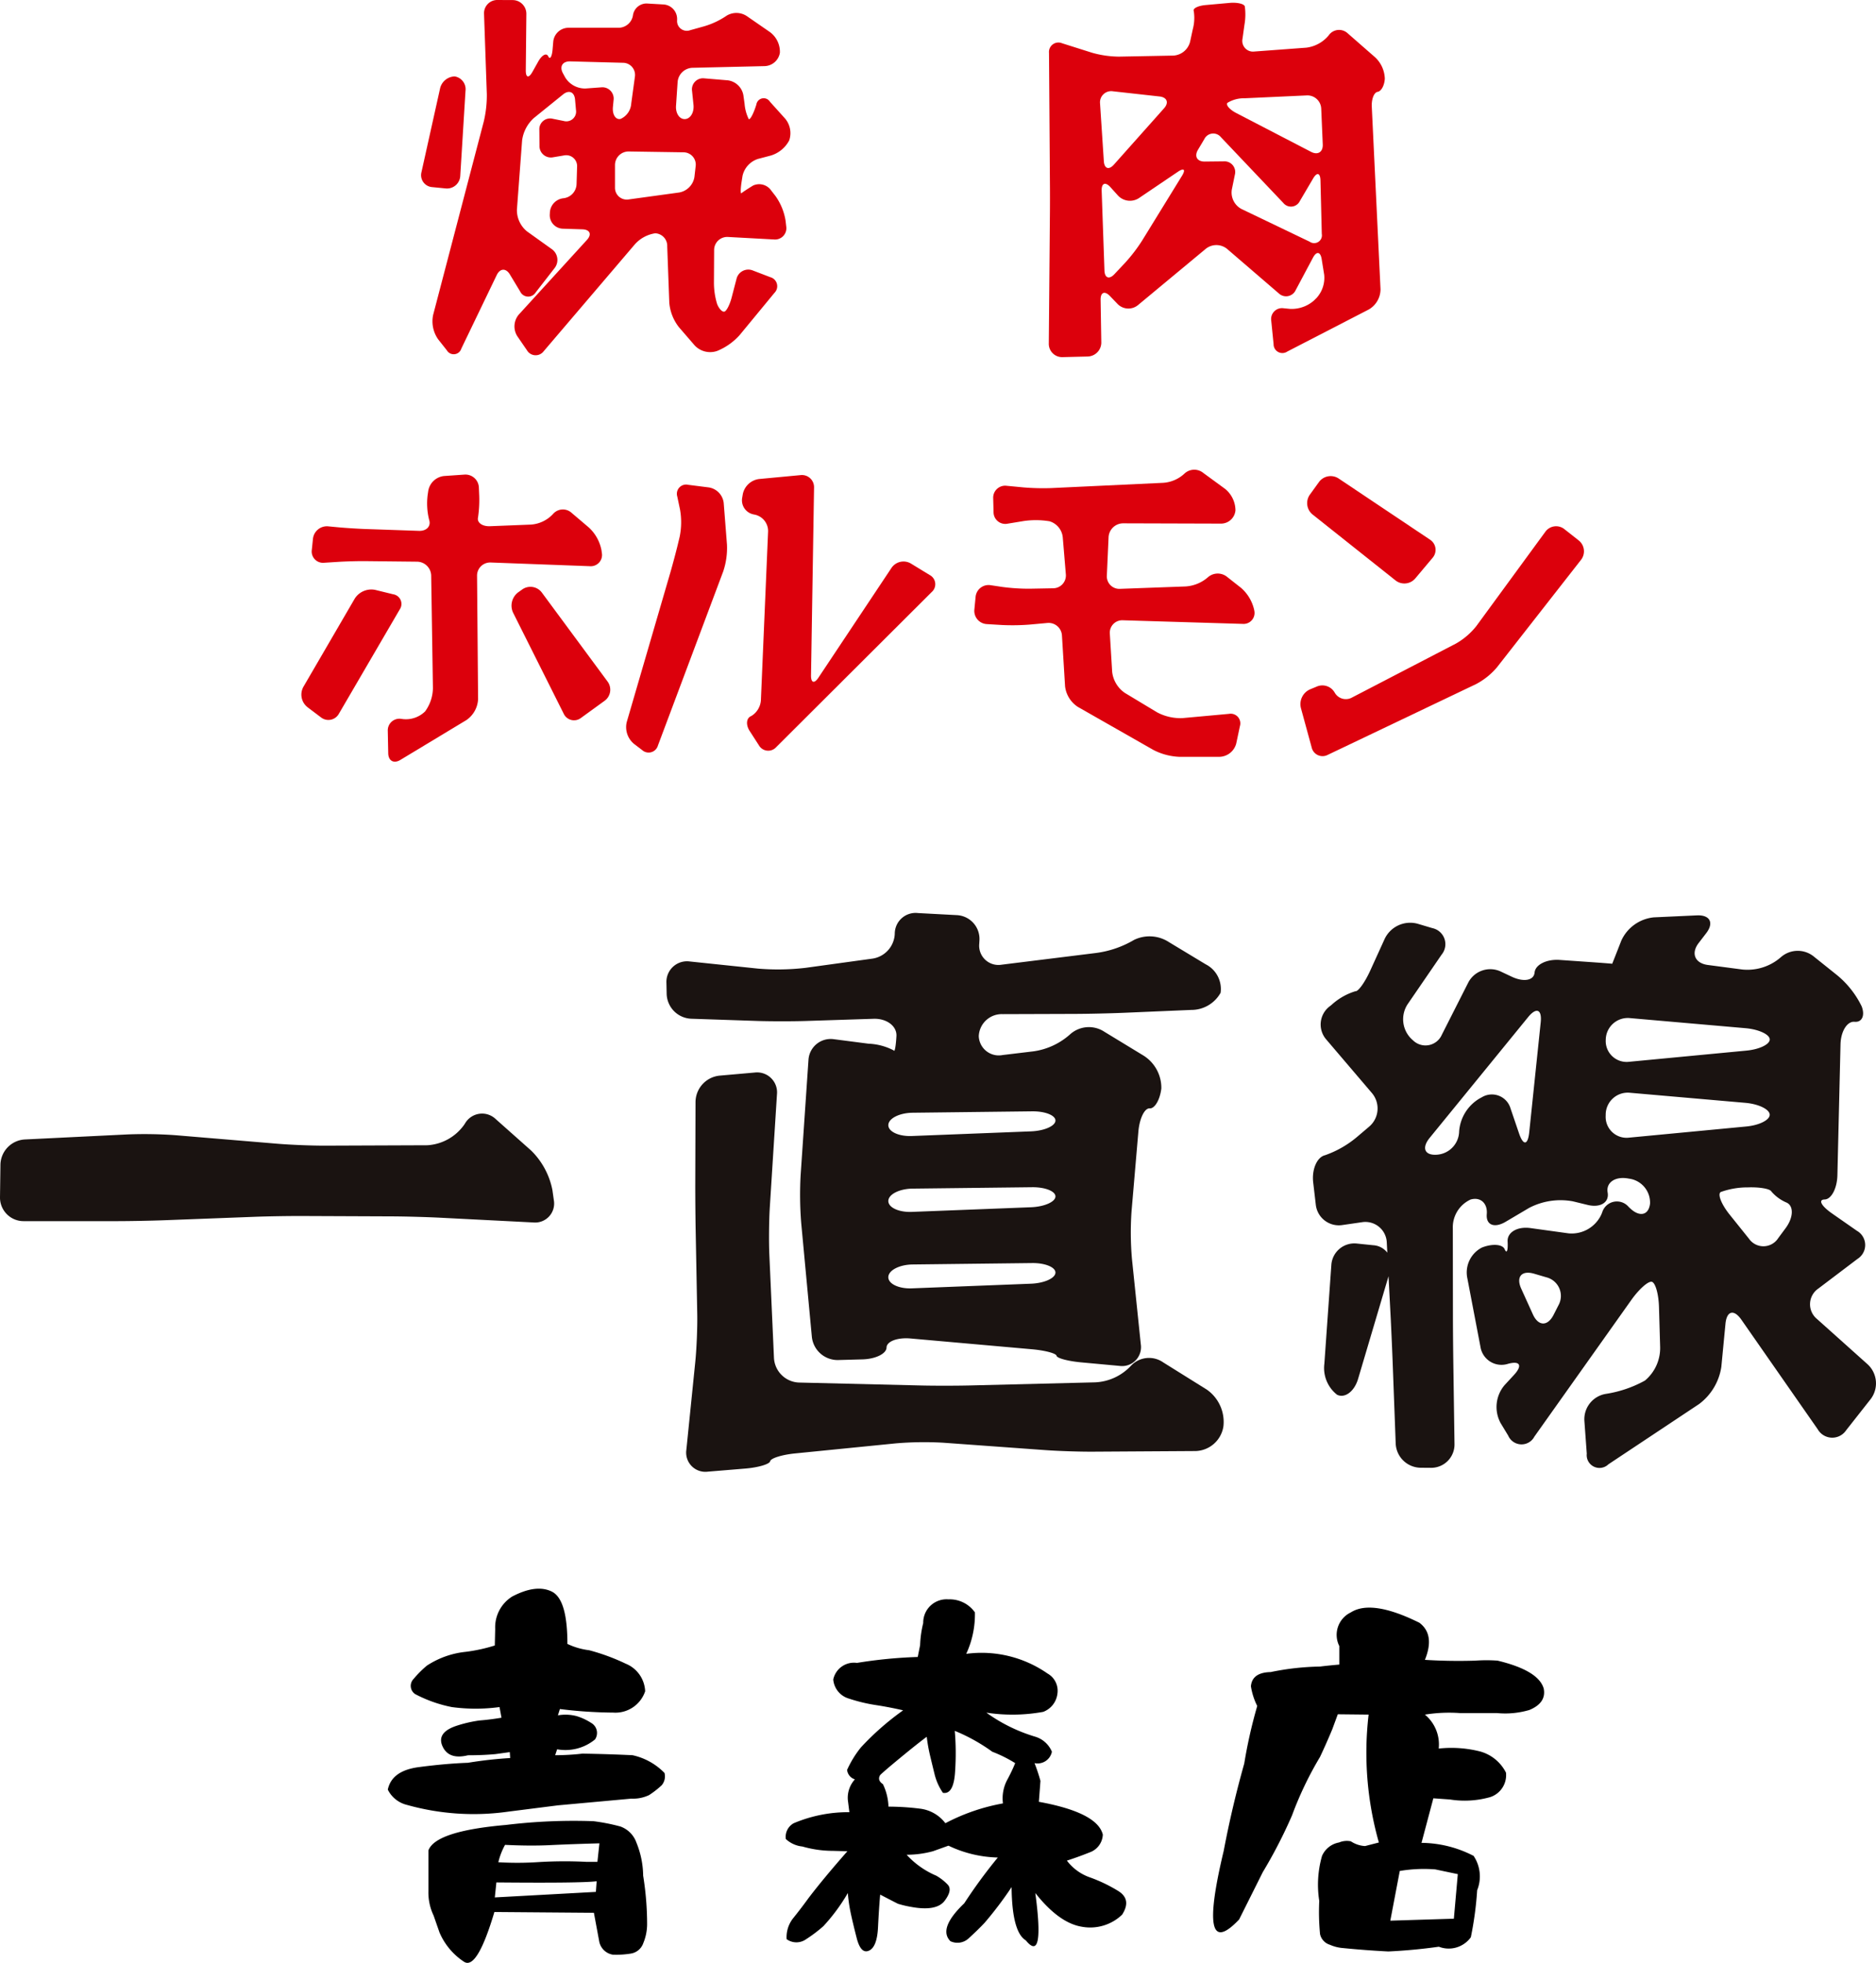 <svg xmlns="http://www.w3.org/2000/svg" width="181" height="189.384" viewBox="0 0 181 189.384"><g transform="translate(-213 -1955.574)"><path d="M21.169,18.053a1.155,1.155,0,0,1-1.037-1.431L21.915,8.6a1.5,1.5,0,0,1,1.42-1.228,1.254,1.254,0,0,1,1.049,1.4l-.507,8.209a1.279,1.279,0,0,1-1.408,1.2ZM29.38,32.436a1.767,1.767,0,0,1,.144-2.083l6.572-7.2c.494-.542.3-1-.434-1.027l-1.885-.06a1.3,1.3,0,0,1-1.262-1.373l.009-.171a1.461,1.461,0,0,1,1.3-1.393A1.421,1.421,0,0,0,35.1,17.735l.049-1.628A1.052,1.052,0,0,0,33.874,15l-1.026.172a1.1,1.1,0,0,1-1.326-1.112l-.014-1.526A1.04,1.04,0,0,1,32.8,11.46l1.056.212a.942.942,0,0,0,1.186-1.066L34.953,9.6c-.067-.73-.587-.95-1.157-.489l-2.818,2.279a3.534,3.534,0,0,0-1.134,2.167l-.5,6.677a2.638,2.638,0,0,0,.985,2.1l2.383,1.705a1.275,1.275,0,0,1,.266,1.828l-1.817,2.34a.854.854,0,0,1-1.506-.088l-.991-1.64c-.379-.627-.949-.6-1.267.06l-3.418,7.1a.768.768,0,0,1-1.4.155l-.835-1.056a3.023,3.023,0,0,1-.488-2.335l4.892-18.685A10.972,10.972,0,0,0,26.441,9.1l-.27-7.777A1.276,1.276,0,0,1,27.458,0l1.479.007a1.324,1.324,0,0,1,1.318,1.338L30.2,6.769c-.009.733.279.81.639.171l.561-1c.36-.638.794-.867.964-.509s.361.055.423-.675l.064-.749a1.48,1.48,0,0,1,1.446-1.327l4.809,0a1.418,1.418,0,0,0,1.435-1.211A1.324,1.324,0,0,1,41.969.343l1.522.088A1.4,1.4,0,0,1,44.8,1.84l0,.1a.94.94,0,0,0,1.26.974l1.367-.381a7.7,7.7,0,0,0,2.165-1.029,1.822,1.822,0,0,1,1.981.082L53.763,3.1a2.364,2.364,0,0,1,.952,2A1.541,1.541,0,0,1,53.236,6.38l-6.965.162A1.49,1.49,0,0,0,44.85,7.9l-.155,2.31c-.049.732.341,1.307.866,1.28s.894-.645.819-1.375l-.138-1.34a1.066,1.066,0,0,1,1.191-1.214l2.245.188a1.752,1.752,0,0,1,1.514,1.431l.115.813a4.129,4.129,0,0,0,.4,1.492c.117.1.4-.4.638-1.09l.1-.3a.714.714,0,0,1,1.317-.273l1.448,1.608a2.181,2.181,0,0,1,.407,2.114,2.987,2.987,0,0,1-1.773,1.463l-1.237.326a2.222,2.222,0,0,0-1.5,1.657l-.078.5c-.113.725-.122,1.243-.02,1.151s.6-.423,1.118-.738a1.411,1.411,0,0,1,1.751.479l.417.537a5.636,5.636,0,0,1,.97,2.376l.064.558a1.091,1.091,0,0,1-1.179,1.252l-4.439-.241a1.263,1.263,0,0,0-1.34,1.26L48.354,27.2a7.038,7.038,0,0,0,.307,2.136c.174.442.485.773.69.734s.524-.649.71-1.358l.469-1.8a1.169,1.169,0,0,1,1.581-.813l1.688.648a.9.9,0,0,1,.4,1.5L50.834,32.33a5.942,5.942,0,0,1-2.095,1.5l-.119.045a2.051,2.051,0,0,1-2.117-.538l-1.536-1.779a4.438,4.438,0,0,1-.921-2.341l-.2-5.436a1.215,1.215,0,0,0-1.157-1.272,3.291,3.291,0,0,0-1.973,1.073l-8.783,10.3a.971.971,0,0,1-1.619-.085Zm9.957-20.958A1.744,1.744,0,0,0,40.374,9.99l.352-2.578a1.171,1.171,0,0,0-1.152-1.355L34.48,5.923c-.732-.019-1.047.493-.7,1.138l.217.4A2.244,2.244,0,0,0,35.96,8.539l1.51-.111a1.09,1.09,0,0,1,1.2,1.23l-.063.659c-.07.73.258,1.252.729,1.16M45,18.573a1.809,1.809,0,0,0,1.471-1.5l.118-1.033a1.187,1.187,0,0,0-1.181-1.345l-5.27-.08a1.31,1.31,0,0,0-1.331,1.313l0,2.162a1.136,1.136,0,0,0,1.322,1.152Z" transform="translate(233.529 1955.574)" fill="#dc000c"/><path d="M149.2,28.189a1.022,1.022,0,0,1-1.637.307l-4.986-4.29a1.636,1.636,0,0,0-2.035-.018l-6.569,5.455a1.458,1.458,0,0,1-1.949-.11l-.745-.776c-.508-.528-.913-.362-.9.371l.067,4.1a1.351,1.351,0,0,1-1.311,1.365l-2.434.06a1.284,1.284,0,0,1-1.321-1.3l.109-12.7c.006-.733.007-1.933,0-2.665L125.4,5.3a.913.913,0,0,1,1.262-.931l2.887.913a9.731,9.731,0,0,0,2.6.377l5.246-.1a1.772,1.772,0,0,0,1.615-1.327l.264-1.221a4.23,4.23,0,0,0,.091-1.755c-.105-.248.406-.505,1.136-.572l2.311-.208c.73-.067,1.4.083,1.479.332a5.731,5.731,0,0,1-.033,1.772l-.191,1.365a1.032,1.032,0,0,0,1.144,1.221l5.029-.373a3.348,3.348,0,0,0,2.129-1.165l.032-.045a1.22,1.22,0,0,1,1.8-.189l2.653,2.321A2.95,2.95,0,0,1,157.8,7.78c-.033.651-.344,1.225-.691,1.276s-.6.692-.567,1.424l.843,17.626a2.263,2.263,0,0,1-1.12,1.942l-7.878,4.067a.846.846,0,0,1-1.318-.715l-.228-2.264a1.052,1.052,0,0,1,1.192-1.2l.641.063a3.26,3.26,0,0,0,2.279-.8l.257-.252a2.89,2.89,0,0,0,.74-2.246l-.243-1.506c-.116-.723-.494-.787-.839-.139ZM130.69,15.743c.048.732.486.881.973.334l4.837-5.432c.488-.548.291-1.061-.438-1.142l-4.5-.5a1.08,1.08,0,0,0-1.237,1.183Zm.06,10.547c.025.732.456.895.958.361l1.059-1.127a15.838,15.838,0,0,0,1.611-2.106l3.847-6.251c.384-.624.2-.8-.405-.388l-3.755,2.538a1.581,1.581,0,0,1-2-.244l-.737-.818c-.491-.545-.872-.391-.847.341ZM151.591,17.6c-.02-.732-.339-.814-.71-.182L149.6,19.595a.949.949,0,0,1-1.591.183l-6.021-6.345a.955.955,0,0,0-1.6.179l-.618,1.039c-.374.63-.08,1.14.653,1.132l1.844-.02a1.031,1.031,0,0,1,1.064,1.291l-.292,1.425a1.8,1.8,0,0,0,.934,1.882l6.578,3.156a.75.75,0,0,0,1.167-.756Zm.072-6.929a1.332,1.332,0,0,0-1.388-1.27l-6.007.276a3.031,3.031,0,0,0-1.651.44c-.175.209.212.656.864.993l7.206,3.737c.651.337,1.157.014,1.125-.718Z" transform="translate(188.81 1955.379)" fill="#dc000c"/><path d="M.585,101.615A1.546,1.546,0,0,1,.193,99.66l4.961-8.523A1.9,1.9,0,0,1,7.119,90.3l1.742.427A.942.942,0,0,1,9.484,92.2L3.622,102.251a1.157,1.157,0,0,1-1.735.348ZM12.333,83.562a6.513,6.513,0,0,1-.149-2.408l.063-.428a1.731,1.731,0,0,1,1.521-1.411l1.972-.137a1.3,1.3,0,0,1,1.386,1.24l.031.723a11.518,11.518,0,0,1-.117,2.2c-.095.479.426.846,1.159.817L22.177,84a3.225,3.225,0,0,0,2.107-1.023,1.25,1.25,0,0,1,1.792-.106L27.757,84.3a4.021,4.021,0,0,1,1.2,2.182l.036.264a1.085,1.085,0,0,1-1.152,1.27l-9.569-.356a1.265,1.265,0,0,0-1.321,1.283l.1,11.9a2.6,2.6,0,0,1-1.13,2.022L9.548,106.71c-.627.379-1.152.09-1.167-.643l-.043-2.151a1.124,1.124,0,0,1,1.3-1.169l.2.025a2.643,2.643,0,0,0,2.1-.744,3.9,3.9,0,0,0,.755-2.24l-.167-10.861a1.38,1.38,0,0,0-1.353-1.347l-4.98-.053c-.733-.008-1.931.024-2.662.072L2.2,87.684a1.09,1.09,0,0,1-1.192-1.239l.111-1.075a1.352,1.352,0,0,1,1.464-1.2l.943.089c.729.069,1.926.145,2.658.17l5.16.177c.733.025,1.178-.445.99-1.044m14.65,19.09a1.1,1.1,0,0,1-1.676-.409L20.427,92.5a1.606,1.606,0,0,1,.491-1.961l.4-.285a1.37,1.37,0,0,1,1.88.3l6.346,8.593A1.321,1.321,0,0,1,29.261,101Z" transform="translate(242.076 1922.187)" fill="#dc000c"/><path d="M64.2,85.978a7.127,7.127,0,0,1-.362,2.576l-6.3,16.8a.934.934,0,0,1-1.526.438l-.8-.609a2.1,2.1,0,0,1-.685-2.089l4.232-14.512c.2-.7.513-1.863.685-2.575l.192-.8a7.047,7.047,0,0,0,.037-2.6l-.269-1.275A.891.891,0,0,1,60.456,80.2l2,.254a1.715,1.715,0,0,1,1.428,1.5Zm19.562,2.929a1,1,0,0,1,.194,1.635l-15.01,14.972a1.035,1.035,0,0,1-1.666-.179l-.886-1.374c-.4-.616-.328-1.27.153-1.453a1.942,1.942,0,0,0,.931-1.664l.688-16.156a1.62,1.62,0,0,0-1.249-1.6l-.175-.036a1.387,1.387,0,0,1-1.079-1.58l.067-.391a1.844,1.844,0,0,1,1.553-1.438l4.009-.377A1.17,1.17,0,0,1,72.6,80.475l-.292,18.106c-.012.733.311.833.717.223l7.048-10.589a1.4,1.4,0,0,1,1.876-.416Z" transform="translate(218.941 1922.15)" fill="#dc000c"/><path d="M125.637,88.577a1.207,1.207,0,0,0,1.268,1.282l6.339-.232a3.623,3.623,0,0,0,2.149-.891,1.434,1.434,0,0,1,1.865-.017l1.335,1.051a3.975,3.975,0,0,1,1.262,2.139l.009.057a1.057,1.057,0,0,1-1.116,1.274l-11.572-.349a1.2,1.2,0,0,0-1.251,1.29l.226,3.7a2.852,2.852,0,0,0,1.223,2.018l3.093,1.864a4.781,4.781,0,0,0,2.469.567l4.489-.41a.929.929,0,0,1,1.051,1.183l-.352,1.663a1.719,1.719,0,0,1-1.609,1.3l-3.892,0a5.978,5.978,0,0,1-2.491-.662l-7.289-4.154a2.754,2.754,0,0,1-1.238-1.99l-.3-4.9a1.288,1.288,0,0,0-1.407-1.209l-1.711.156a21.316,21.316,0,0,1-2.657.041l-1.475-.088a1.277,1.277,0,0,1-1.2-1.406l.118-1.218a1.257,1.257,0,0,1,1.447-1.13l1.123.168a19.234,19.234,0,0,0,2.65.172l2.265-.042a1.237,1.237,0,0,0,1.222-1.353l-.295-3.542a1.8,1.8,0,0,0-1.278-1.57,8.162,8.162,0,0,0-2.483-.025l-1.569.258a1.131,1.131,0,0,1-1.349-1.115l-.035-1.336a1.156,1.156,0,0,1,1.292-1.206l1.648.157a22.891,22.891,0,0,0,2.658.064l10.8-.507a3.33,3.33,0,0,0,2.066-.9,1.38,1.38,0,0,1,1.81-.052l2.1,1.536a2.7,2.7,0,0,1,1,2.071,1.4,1.4,0,0,1-1.406,1.281l-9.435-.028a1.412,1.412,0,0,0-1.4,1.328Z" transform="translate(194.154 1922.53)" fill="#dc000c"/><path d="M170.846,100.318a1.231,1.231,0,0,0,1.7.465l10-5.192a6.762,6.762,0,0,0,1.969-1.689l6.658-9.1a1.28,1.28,0,0,1,1.834-.252l1.382,1.088a1.341,1.341,0,0,1,.226,1.874l-8.11,10.37a6.75,6.75,0,0,1-2.024,1.623l-14.3,6.823a1.077,1.077,0,0,1-1.554-.712l-1.04-3.806a1.559,1.559,0,0,1,.88-1.8l.626-.259a1.364,1.364,0,0,1,1.752.567m7.774-11.008a1.381,1.381,0,0,1-1.9.191l-8.008-6.365a1.413,1.413,0,0,1-.262-1.909L169.335,80a1.4,1.4,0,0,1,1.889-.338l8.814,5.9a1.171,1.171,0,0,1,.25,1.762Z" transform="translate(170.926 1922.077)" fill="#dc000c"/><path d="M41.233,45.729A4.7,4.7,0,0,0,44.77,43.77l.1-.151a1.9,1.9,0,0,1,2.955-.418l3.431,3.049A7.3,7.3,0,0,1,53.3,50.065l.133.948a1.835,1.835,0,0,1-1.981,2.165l-8.978-.458c-1.267-.065-3.34-.122-4.609-.128l-8.7-.036c-1.268-.005-3.343.029-4.61.077l-8.708.331c-1.267.048-3.342.088-4.61.088l-8.958,0A2.275,2.275,0,0,1,0,50.75l.042-3.161a2.493,2.493,0,0,1,2.333-2.418l9.973-.489a42.019,42.019,0,0,1,4.6.079l9.835.823c1.263.106,3.334.188,4.6.183Z" transform="translate(213 2020.344)" fill="#1a1311"/><path d="M178.393,13.342a6.691,6.691,0,0,0,3.582-1.682,2.713,2.713,0,0,1,3.262-.207L189,13.743a3.675,3.675,0,0,1,1.733,3.181c-.13,1.09-.636,1.955-1.127,1.922s-.979.973-1.088,2.236l-.66,7.7a29.462,29.462,0,0,0,.04,4.59l.854,8.237a1.826,1.826,0,0,1-2.058,2.082L183,43.351c-1.262-.116-2.332-.4-2.377-.636s-1.115-.517-2.378-.629l-11.713-1.04c-1.263-.112-2.3.281-2.312.874s-1.052,1.106-2.319,1.142l-2.367.065a2.5,2.5,0,0,1-2.519-2.231l-1.027-10.98a34.508,34.508,0,0,1-.058-4.6l.758-11.146a2.148,2.148,0,0,1,2.443-2l3.348.434a5.754,5.754,0,0,1,2.442.652c.086.2.2-.429.254-1.387s-.938-1.71-2.206-1.668l-6.55.211c-1.267.041-3.341.039-4.609,0l-6.452-.217a2.47,2.47,0,0,1-2.352-2.382l-.023-1.078a1.987,1.987,0,0,1,2.245-2.065l6.594.69a22.936,22.936,0,0,0,4.577-.074l6.392-.88a2.527,2.527,0,0,0,2.223-2.417A2.009,2.009,0,0,1,167.259,0l3.753.2a2.3,2.3,0,0,1,2.172,2.424l-.019.34a1.859,1.859,0,0,0,2.158,2.018l9.1-1.129A9.675,9.675,0,0,0,188.1,2.59a3.423,3.423,0,0,1,3.361.21l3.546,2.141a2.67,2.67,0,0,1,1.444,2.75,3.225,3.225,0,0,1-2.833,1.655l-6.56.279c-1.267.053-3.34.1-4.609.105l-7.03.023a2.218,2.218,0,0,0-2.3,2.114,1.929,1.929,0,0,0,2.3,1.832Zm5.94,31.937a5.021,5.021,0,0,0,3.468-1.6,2.39,2.39,0,0,1,3.119-.322l4.2,2.622a3.807,3.807,0,0,1,1.608,3.5l-.02.135a2.8,2.8,0,0,1-2.653,2.293l-9.924.061c-1.268.008-3.34-.06-4.6-.152l-9.832-.712a32.449,32.449,0,0,0-4.593.063l-9.712.97c-1.262.125-2.342.463-2.4.749s-1.141.607-2.4.711l-3.625.3a1.851,1.851,0,0,1-2.064-2.1l.863-8.5c.128-1.262.213-3.331.189-4.6l-.153-8.09c-.024-1.268-.041-3.343-.037-4.61l.023-7.8a2.583,2.583,0,0,1,2.3-2.509l3.406-.3a1.925,1.925,0,0,1,2.152,2.1L152.957,28.4c-.079,1.265-.1,3.337-.042,4.6l.445,9.939a2.512,2.512,0,0,0,2.408,2.359l11.779.283c1.268.031,3.342.029,4.61,0Zm-17.6-26.013c-1.268.015-2.321.547-2.34,1.182s1,1.114,2.269,1.064l11.5-.45c1.267-.049,2.327-.511,2.354-1.025s-.987-.922-2.255-.907Zm0,7.321c-1.268.015-2.321.546-2.34,1.181s1,1.114,2.269,1.065l11.5-.449c1.267-.049,2.327-.511,2.354-1.024s-.987-.922-2.255-.907Zm0,7.319c-1.268.015-2.322.56-2.341,1.211s1,1.143,2.269,1.093l11.5-.449c1.267-.049,2.327-.524,2.355-1.054s-.986-.952-2.253-.937Z" transform="translate(134.315 2043.67)" fill="#1a1311"/><path d="M284.013,46.733a3.271,3.271,0,0,1-1.219-2.987l.674-9.531a2.225,2.225,0,0,1,2.456-2.064l1.585.163a1.845,1.845,0,0,1,1.638,2.446l-3.1,10.453c-.361,1.215-1.277,1.9-2.037,1.522M303.077,6.009c.063-.76,1.15-1.309,2.415-1.222l2.773.193c1.265.088,2.3.168,2.3.177s.378-.949.839-2.13l.037-.095A3.864,3.864,0,0,1,314.584.679l4.15-.191c1.267-.058,1.671.717.9,1.721l-.72.937c-.773,1-.376,1.963.881,2.128l3.32.437a4.9,4.9,0,0,0,3.714-1.179,2.46,2.46,0,0,1,3.229-.039l2.158,1.727a8.983,8.983,0,0,1,2.419,3.047c.34.885.032,1.554-.684,1.488s-1.327.917-1.358,2.184l-.3,12.625c-.031,1.268-.585,2.319-1.232,2.336s-.325.624.715,1.349l2.4,1.673a1.58,1.58,0,0,1,.055,2.712L330.447,36.5a1.835,1.835,0,0,0-.12,2.933l4.886,4.375a2.5,2.5,0,0,1,.291,3.35l-2.361,3a1.615,1.615,0,0,1-2.745-.081L323.029,39.5c-.725-1.041-1.416-.859-1.536.4l-.4,4.162a5.5,5.5,0,0,1-2.139,3.571L310.2,53.451a1.234,1.234,0,0,1-2.088-1.023l-.23-3.16a2.478,2.478,0,0,1,2.069-2.611,11.345,11.345,0,0,0,3.772-1.285,4.09,4.09,0,0,0,1.467-3.278l-.111-3.822c-.037-1.267-.352-2.362-.7-2.432s-1.233.719-1.967,1.753l-9.353,13.183a1.4,1.4,0,0,1-2.527-.092l-.728-1.2a3.256,3.256,0,0,1,.372-3.666l.909-.984c.861-.931.584-1.41-.615-1.065a2.053,2.053,0,0,1-2.613-1.636l-1.263-6.608a2.707,2.707,0,0,1,1.392-2.983c1-.4,1.994-.328,2.2.151s.336.145.288-.74.939-1.468,2.2-1.294l3.673.508a3.154,3.154,0,0,0,3.167-1.813l.08-.193a1.483,1.483,0,0,1,2.558-.544l.142.135c.921.872,1.786.673,1.921-.441a2.33,2.33,0,0,0-2.024-2.421l-.1-.018c-1.249-.217-2.134.392-1.965,1.353s-.7,1.5-1.934,1.2l-1.412-.344a6.551,6.551,0,0,0-4.226.629l-2.269,1.341c-1.092.645-1.911.314-1.821-.736s-.61-1.685-1.557-1.412a2.946,2.946,0,0,0-1.719,2.8l.01,8.191c0,1.267.018,3.343.036,4.61l.116,8a2.251,2.251,0,0,1-2.273,2.287l-1.011-.008a2.44,2.44,0,0,1-2.389-2.323L289.4,44.05c-.045-1.267-.137-3.34-.2-4.607l-.383-7.377a2.068,2.068,0,0,0-2.4-1.972l-1.9.275a2.236,2.236,0,0,1-2.549-1.96l-.251-2.151c-.148-1.26.364-2.441,1.136-2.626a9.829,9.829,0,0,0,3.163-1.826l1.1-.934a2.3,2.3,0,0,0,.263-3.245l-4.406-5.169a2.2,2.2,0,0,1,.317-3.179l.183-.143a6,6,0,0,1,2.305-1.326c.27.054.92-.846,1.445-2l1.4-3.075a2.728,2.728,0,0,1,3.163-1.441l1.415.421a1.584,1.584,0,0,1,.906,2.56l-3.283,4.79a2.648,2.648,0,0,0,.441,3.409l.082.071A1.72,1.72,0,0,0,294.13,12l2.546-5.026A2.392,2.392,0,0,1,299.8,5.9l1.075.507c1.147.541,2.136.362,2.2-.4m.592,4.806c.133-1.261-.415-1.489-1.216-.506l-9.495,11.646c-.8.983-.484,1.715.706,1.626a2.3,2.3,0,0,0,2.135-2.245,4.035,4.035,0,0,1,1.994-3.192l.2-.107a1.874,1.874,0,0,1,2.764,1.075l.822,2.416c.408,1.2.851,1.151.983-.11Zm-.619,24.253c-1.216-.36-1.783.291-1.258,1.445l1.122,2.473c.524,1.155,1.422,1.175,2,.044l.463-.912a1.854,1.854,0,0,0-1.167-2.709Zm6.893-22.537a2.017,2.017,0,0,0,2.254,2.086l11.317-1.078c1.262-.12,2.276-.612,2.253-1.091s-1.076-.963-2.339-1.073L312.281,10.4a2.126,2.126,0,0,0-2.338,2.105Zm-.006,7.318a2.017,2.017,0,0,0,2.253,2.087l11.321-1.077c1.262-.12,2.276-.637,2.252-1.149s-1.078-1.021-2.341-1.132l-11.144-.972a2.126,2.126,0,0,0-2.338,2.1Zm11.1,7.334c-.322.206.064,1.184.857,2.173l1.872,2.334a1.693,1.693,0,0,0,2.815-.053l.716-.966c.755-1.018.8-2.127.111-2.462a3.969,3.969,0,0,1-1.484-1.079c-.121-.258-1.14-.435-2.262-.395a7.647,7.647,0,0,0-2.625.448" transform="translate(57.983 2043.405)" fill="#1a1311"/><path d="M-55.084-13.33q.381-1.828,2.99-2.171t4.742-.419a40.19,40.19,0,0,1,4.075-.457l-.038-.571-1.371.19q-1.219.114-2.666.114-1.866.457-2.457-.876t1.39-1.98a12.794,12.794,0,0,1,2.171-.5q.99-.076,2.133-.267l-.19-1.028a17.18,17.18,0,0,1-4.608,0,12.956,12.956,0,0,1-3.542-1.257.955.955,0,0,1-.133-1.466,10.081,10.081,0,0,1,1.276-1.276,8.4,8.4,0,0,1,3.771-1.333,16.048,16.048,0,0,0,2.78-.609l.038-1.6a3.5,3.5,0,0,1,1.638-3.123q2.323-1.219,3.828-.476t1.5,5.046a6.739,6.739,0,0,0,2.095.609,20.11,20.11,0,0,1,3.523,1.295,3.009,3.009,0,0,1,1.885,2.666,3.028,3.028,0,0,1-3.085,2.057,43.566,43.566,0,0,1-5.142-.343l-.19.609a4.179,4.179,0,0,1,1.809.076,5.552,5.552,0,0,1,1.39.647,1.115,1.115,0,0,1,.381,1.6,4.493,4.493,0,0,1-3.656.952l-.19.571a23.132,23.132,0,0,0,2.628-.152q2.438.038,4.837.152a6.1,6.1,0,0,1,3.085,1.714,1.33,1.33,0,0,1-.267,1.181,8.751,8.751,0,0,1-1.219.952,3.58,3.58,0,0,1-1.714.343l-7.084.647-4.8.609a23.779,23.779,0,0,1-9.75-.647A2.8,2.8,0,0,1-55.084-13.33ZM-35.2-1.447l-9.6-.076q-1.676,5.637-2.933,4.8A6.379,6.379,0,0,1-50.094.457q-.267-.762-.571-1.638a5.135,5.135,0,0,1-.5-2.361V-7.465q.686-1.866,7.484-2.457a54.165,54.165,0,0,1,8.436-.362,18.862,18.862,0,0,1,2.609.514,2.559,2.559,0,0,1,1.542,1.562,8.648,8.648,0,0,1,.647,3.18,29.381,29.381,0,0,1,.381,4.685,4.791,4.791,0,0,1-.362,1.809,1.529,1.529,0,0,1-1.238,1.028,8.736,8.736,0,0,1-1.714.1,1.6,1.6,0,0,1-1.295-1.219Zm.533-6.7q-2.78.076-4.723.171T-43.772-8a6.6,6.6,0,0,0-.647,1.676,30.751,30.751,0,0,0,3.942-.019,41.95,41.95,0,0,1,4.551-.019h1.066Zm-.343,4.685.076-1.028q-1.409.19-9.674.114l-.152,1.447Zm25-10.854a1.082,1.082,0,0,1-.762-.914,9.969,9.969,0,0,1,1.333-2.171,26.218,26.218,0,0,1,4.075-3.58q-1.295-.3-2.59-.5a15.765,15.765,0,0,1-2.628-.628,2.1,2.1,0,0,1-1.523-1.847,2.039,2.039,0,0,1,2.285-1.6,45.037,45.037,0,0,1,5.865-.571l.229-1.143a10.287,10.287,0,0,1,.3-2.133A2.252,2.252,0,0,1-.99-31.687a2.973,2.973,0,0,1,2.552,1.257,9.07,9.07,0,0,1-.838,4,11.138,11.138,0,0,1,7.846,1.9,1.905,1.905,0,0,1,.952,1.942A2.137,2.137,0,0,1,8.15-20.833a16.572,16.572,0,0,1-5.484.076,15.763,15.763,0,0,0,4.723,2.323,2.534,2.534,0,0,1,1.6,1.447,1.406,1.406,0,0,1-1.676,1.1,16.942,16.942,0,0,1,.571,1.714q-.076,1.028-.152,2.019,5.637,1.028,6.17,3.161a1.9,1.9,0,0,1-1.257,1.714q-1.143.457-2.209.8a4.732,4.732,0,0,0,2.228,1.619,14.568,14.568,0,0,1,2.7,1.295q1.352.819.4,2.3A4.441,4.441,0,0,1,11.883-.1Q9.674-.457,7.389-3.352q.914,6.817-.914,4.57Q5.142.419,5.1-3.923A35.487,35.487,0,0,1,2.476-.457Q1.828.229,1.009.971A1.586,1.586,0,0,1-.8,1.295Q-2.019.076.533-2.361A49.2,49.2,0,0,1,3.771-6.779,11.621,11.621,0,0,1-.99-7.922l-1.485.533a9.656,9.656,0,0,1-2.552.343A8.224,8.224,0,0,0-2.171-5.027a4.782,4.782,0,0,1,1.1.857q.5.514-.286,1.562t-3.256.59a10.085,10.085,0,0,1-1.257-.3Q-6.7-2.742-7.579-3.2q-.114,1.257-.209,3.161t-.876,2.247Q-9.445,2.552-9.845.99t-.59-2.476A15.01,15.01,0,0,1-10.7-3.352a17.935,17.935,0,0,1-2.361,3.2A13.78,13.78,0,0,1-14.72,1.1a1.61,1.61,0,0,1-1.885,0A2.945,2.945,0,0,1-15.92-.99q.762-.952,1.447-1.9,1.485-1.942,3.732-4.494l-1.371-.038a10.63,10.63,0,0,1-2.971-.419,2.743,2.743,0,0,1-1.6-.724,1.5,1.5,0,0,1,.762-1.523,13.531,13.531,0,0,1,5.37-1.066L-10.7-12.34A2.642,2.642,0,0,1-10.017-14.32Zm3.237,2.628a24.4,24.4,0,0,1,2.99.19,3.61,3.61,0,0,1,2.495,1.409A19.192,19.192,0,0,1,4.266-12a3.81,3.81,0,0,1,.419-2.285,15.471,15.471,0,0,0,.762-1.6,12.818,12.818,0,0,0-2.209-1.1A17.375,17.375,0,0,0-.381-19a25.6,25.6,0,0,1,.038,3.79q-.114,2.38-1.181,2.19a5.413,5.413,0,0,1-.8-1.771q-.229-.933-.438-1.809a16.11,16.11,0,0,1-.324-1.828q-.876.647-2.495,1.98t-2,1.714q-.3.5.267.876A5.363,5.363,0,0,1-6.779-11.692ZM25.567-7.427q.8-4.228,1.98-8.417A47.156,47.156,0,0,1,28.8-21.4a6.417,6.417,0,0,1-.609-1.9q.114-1.333,1.9-1.371a25.556,25.556,0,0,1,4.761-.533q.952-.114,1.866-.19v-1.79a2.4,2.4,0,0,1,1.1-3.237q2.019-1.295,6.627.99,1.523,1.143.533,3.58,2.4.152,4.875.076a14.944,14.944,0,0,1,2.133,0q3.961.952,4.456,2.7.267,1.371-1.371,2.057a8.243,8.243,0,0,1-3.161.3h-3.58a14.706,14.706,0,0,0-3.352.152,3.742,3.742,0,0,1,1.333,3.275,11.264,11.264,0,0,1,4.018.286A3.984,3.984,0,0,1,52.8-14.968a2.228,2.228,0,0,1-1.523,2.361,9.061,9.061,0,0,1-3.885.229l-1.6-.114-1.143,4.3a11.074,11.074,0,0,1,5.027,1.257,3.556,3.556,0,0,1,.343,3.313A33,33,0,0,1,49.409.914a2.628,2.628,0,0,1-3.085.914q-2.437.343-4.875.457-2.247-.114-4.532-.343a3.833,3.833,0,0,1-1.1-.3A1.385,1.385,0,0,1,34.86.609a22.081,22.081,0,0,1-.076-3.2,10.074,10.074,0,0,1,.267-4.342,2.213,2.213,0,0,1,1.638-1.295,1.934,1.934,0,0,1,1.143-.114,2.757,2.757,0,0,0,1.371.457l1.333-.343a31.673,31.673,0,0,1-.99-12.34L36.574-20.6l-.533,1.447q-.571,1.371-1.181,2.666a33.707,33.707,0,0,0-2.7,5.637A46.6,46.6,0,0,1,29.337-5.37L27.052-.8Q22.939,3.542,25.567-7.427ZM41.639-.686l6.132-.19.381-4.3q-.914-.19-2.171-.457a14.011,14.011,0,0,0-3.428.152Z" transform="translate(305.5 2141.574)"/></g></svg>